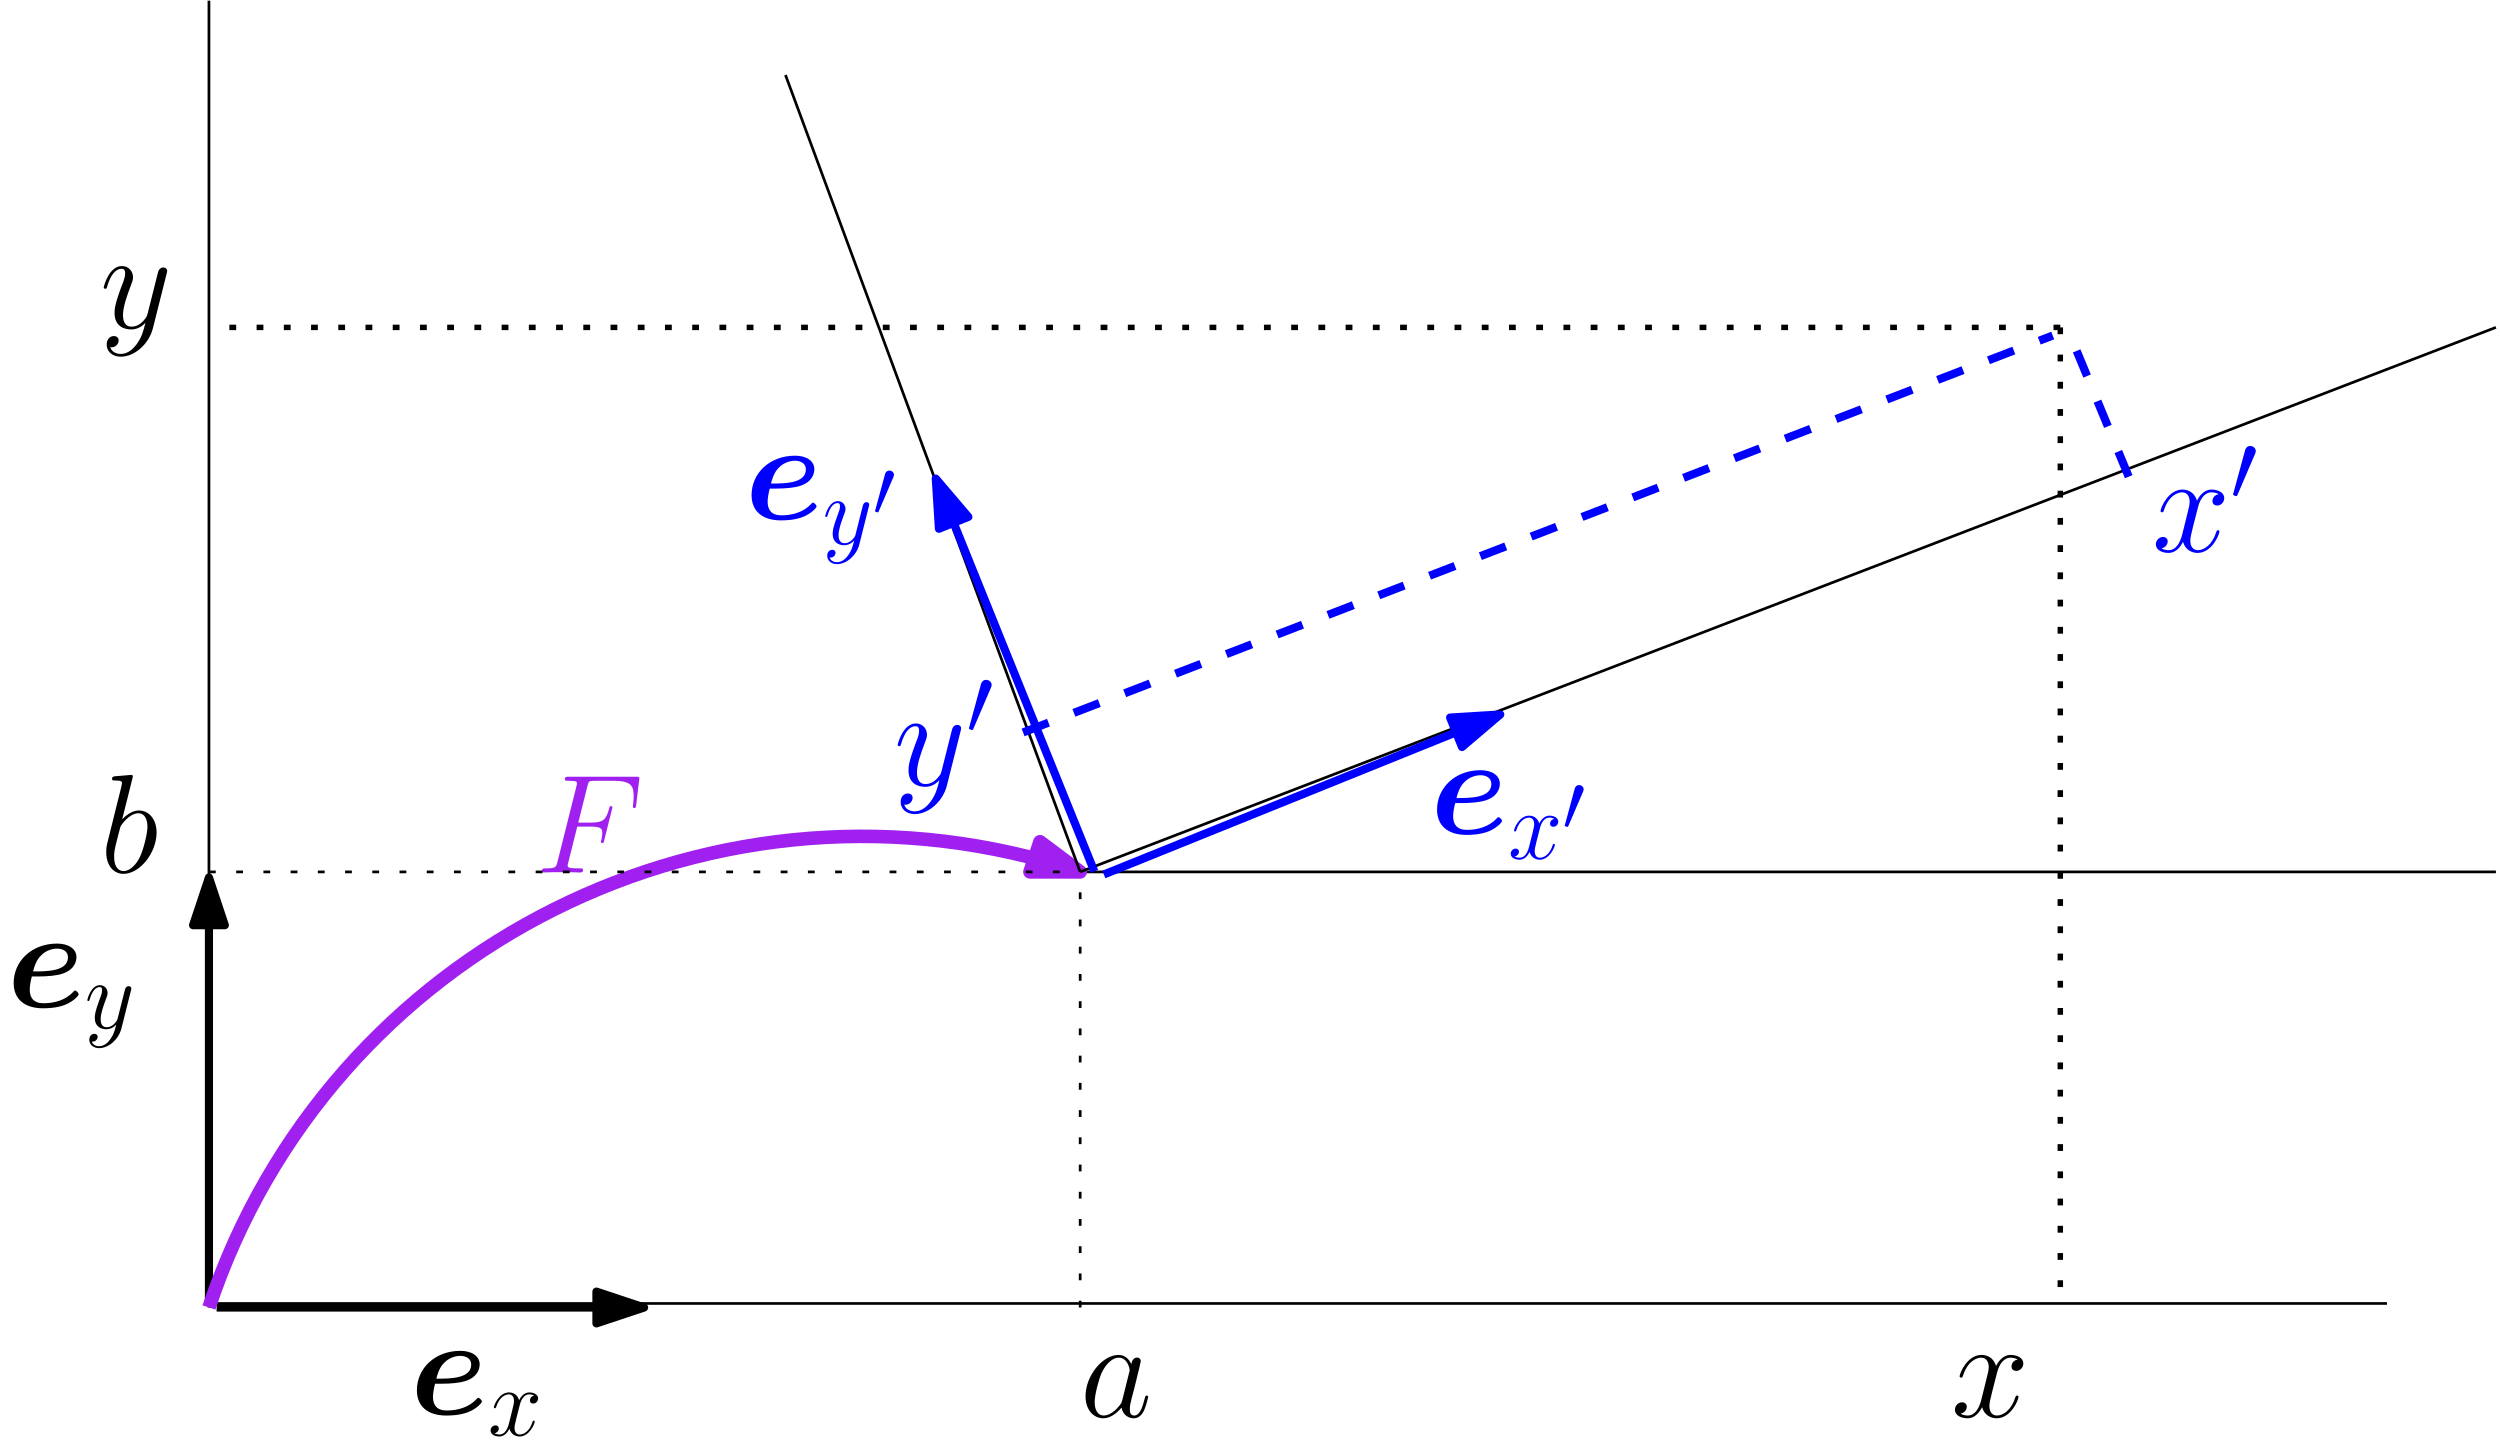 <?xml version="1.0" encoding="UTF-8"?>
<svg xmlns="http://www.w3.org/2000/svg" xmlns:xlink="http://www.w3.org/1999/xlink" width="620pt" height="358pt" viewBox="0 0 620 358" version="1.1">
<defs>
<g>
<symbol overflow="visible" id="glyph0-0">
<path style="stroke:none;" d=""/>
</symbol>
<symbol overflow="visible" id="glyph0-1">
<path style="stroke:none;" d="M 7.75 -7.609 C 10.078 -7.609 12.344 -7.812 13.812 -8.297 C 16.781 -9.312 17.266 -11.297 17.266 -12.422 C 17.266 -14.438 15.344 -15.766 12.484 -15.766 C 6.172 -15.766 1.703 -11.406 1.703 -6 C 1.703 -1.984 4.391 0.281 9 0.281 C 9.906 0.281 12.312 0.25 14.406 -0.562 C 16.422 -1.359 17.828 -2.797 17.828 -3.203 C 17.828 -3.484 17.266 -4.109 16.953 -4.109 C 16.734 -4.109 16.672 -4.016 16.422 -3.734 C 14.547 -1.75 11.828 -0.969 9.109 -0.969 C 6.594 -0.969 5.688 -2.375 5.688 -4.359 C 5.688 -5.016 5.828 -6.172 6.203 -7.609 Z M 6.516 -8.859 C 7.156 -11.406 7.984 -12.344 8.578 -12.906 C 9.797 -14.125 11.406 -14.516 12.484 -14.516 C 13.734 -14.516 15.172 -13.953 15.172 -12.375 C 15.172 -8.859 9.906 -8.859 6.516 -8.859 Z M 6.516 -8.859 "/>
</symbol>
<symbol overflow="visible" id="glyph1-0">
<path style="stroke:none;" d=""/>
</symbol>
<symbol overflow="visible" id="glyph1-1">
<path style="stroke:none;" d="M 6.375 2.719 C 5.719 3.641 4.766 4.453 3.578 4.453 C 3.297 4.453 2.125 4.406 1.766 3.297 C 1.844 3.312 1.969 3.312 2.016 3.312 C 2.734 3.312 3.219 2.688 3.219 2.125 C 3.219 1.578 2.766 1.375 2.391 1.375 C 2.016 1.375 1.156 1.672 1.156 2.859 C 1.156 4.094 2.203 4.938 3.578 4.938 C 6 4.938 8.453 2.719 9.125 0.031 L 11.5 -9.422 C 11.531 -9.547 11.578 -9.688 11.578 -9.828 C 11.578 -10.203 11.281 -10.438 10.922 -10.438 C 10.703 -10.438 10.203 -10.344 10 -9.609 L 8.203 -2.5 C 8.094 -2.062 8.094 -2.016 7.891 -1.75 C 7.406 -1.062 6.609 -0.25 5.453 -0.25 C 4.094 -0.25 3.969 -1.578 3.969 -2.234 C 3.969 -3.609 4.625 -5.469 5.281 -7.219 C 5.547 -7.922 5.688 -8.266 5.688 -8.75 C 5.688 -9.766 4.969 -10.688 3.781 -10.688 C 1.547 -10.688 0.656 -7.172 0.656 -6.969 C 0.656 -6.875 0.75 -6.75 0.922 -6.75 C 1.141 -6.75 1.156 -6.859 1.266 -7.188 C 1.844 -9.234 2.766 -10.203 3.703 -10.203 C 3.922 -10.203 4.328 -10.203 4.328 -9.391 C 4.328 -8.766 4.062 -8.062 3.703 -7.141 C 2.516 -3.969 2.516 -3.172 2.516 -2.594 C 2.516 -0.297 4.172 0.25 5.375 0.25 C 6.078 0.25 6.953 0.031 7.797 -0.875 L 7.828 -0.844 C 7.453 0.578 7.219 1.531 6.375 2.719 Z M 6.375 2.719 "/>
</symbol>
<symbol overflow="visible" id="glyph2-0">
<path style="stroke:none;" d=""/>
</symbol>
<symbol overflow="visible" id="glyph2-1">
<path style="stroke:none;" d="M 7.75 -7.609 C 10.078 -7.609 12.344 -7.812 13.812 -8.297 C 16.781 -9.312 17.266 -11.297 17.266 -12.422 C 17.266 -14.438 15.344 -15.766 12.484 -15.766 C 6.172 -15.766 1.703 -11.406 1.703 -6 C 1.703 -1.984 4.391 0.281 9 0.281 C 9.906 0.281 12.312 0.25 14.406 -0.562 C 16.422 -1.359 17.828 -2.797 17.828 -3.203 C 17.828 -3.484 17.266 -4.109 16.953 -4.109 C 16.734 -4.109 16.672 -4.016 16.422 -3.734 C 14.547 -1.75 11.828 -0.969 9.109 -0.969 C 6.594 -0.969 5.688 -2.375 5.688 -4.359 C 5.688 -5.016 5.828 -6.172 6.203 -7.609 Z M 6.516 -8.859 C 7.156 -11.406 7.984 -12.344 8.578 -12.906 C 9.797 -14.125 11.406 -14.516 12.484 -14.516 C 13.734 -14.516 15.172 -13.953 15.172 -12.375 C 15.172 -8.859 9.906 -8.859 6.516 -8.859 Z M 6.516 -8.859 "/>
</symbol>
<symbol overflow="visible" id="glyph3-0">
<path style="stroke:none;" d=""/>
</symbol>
<symbol overflow="visible" id="glyph3-1">
<path style="stroke:none;" d="M 11.484 -9.875 C 10.703 -9.734 10.422 -9.156 10.422 -8.688 C 10.422 -8.109 10.875 -7.922 11.219 -7.922 C 11.938 -7.922 12.453 -8.547 12.453 -9.203 C 12.453 -10.219 11.281 -10.688 10.266 -10.688 C 8.797 -10.688 7.969 -9.234 7.75 -8.766 C 7.188 -10.578 5.688 -10.688 5.25 -10.688 C 2.781 -10.688 1.484 -7.516 1.484 -6.969 C 1.484 -6.875 1.578 -6.75 1.75 -6.75 C 1.938 -6.75 1.984 -6.906 2.031 -7 C 2.859 -9.688 4.484 -10.203 5.188 -10.203 C 6.266 -10.203 6.484 -9.172 6.484 -8.594 C 6.484 -8.062 6.344 -7.516 6.062 -6.344 L 5.234 -3.031 C 4.875 -1.578 4.172 -0.25 2.875 -0.25 C 2.766 -0.25 2.156 -0.25 1.641 -0.562 C 2.516 -0.734 2.719 -1.453 2.719 -1.75 C 2.719 -2.234 2.344 -2.516 1.891 -2.516 C 1.312 -2.516 0.672 -2.016 0.672 -1.234 C 0.672 -0.219 1.812 0.25 2.859 0.25 C 4.016 0.25 4.844 -0.672 5.359 -1.672 C 5.734 -0.25 6.953 0.25 7.844 0.25 C 10.312 0.25 11.625 -2.938 11.625 -3.469 C 11.625 -3.578 11.531 -3.688 11.391 -3.688 C 11.172 -3.688 11.141 -3.562 11.062 -3.359 C 10.422 -1.234 9.016 -0.25 7.922 -0.25 C 7.078 -0.25 6.609 -0.875 6.609 -1.859 C 6.609 -2.391 6.703 -2.781 7.094 -4.391 L 7.938 -7.672 C 8.312 -9.125 9.125 -10.203 10.25 -10.203 C 10.297 -10.203 10.969 -10.203 11.484 -9.875 Z M 11.484 -9.875 "/>
</symbol>
<symbol overflow="visible" id="glyph4-0">
<path style="stroke:none;" d=""/>
</symbol>
<symbol overflow="visible" id="glyph4-1">
<path style="stroke:none;" d="M 16.531 -14.234 C 15.422 -14.016 15 -13.188 15 -12.516 C 15 -11.688 15.656 -11.406 16.141 -11.406 C 17.188 -11.406 17.922 -12.312 17.922 -13.25 C 17.922 -14.719 16.25 -15.375 14.781 -15.375 C 12.656 -15.375 11.469 -13.281 11.156 -12.625 C 10.359 -15.234 8.203 -15.375 7.562 -15.375 C 4.016 -15.375 2.125 -10.812 2.125 -10.047 C 2.125 -9.906 2.266 -9.734 2.516 -9.734 C 2.797 -9.734 2.859 -9.938 2.922 -10.078 C 4.109 -13.953 6.453 -14.688 7.469 -14.688 C 9.031 -14.688 9.344 -13.219 9.344 -12.375 C 9.344 -11.609 9.141 -10.812 8.719 -9.141 L 7.531 -4.359 C 7.016 -2.266 6 -0.344 4.156 -0.344 C 3.969 -0.344 3.109 -0.344 2.375 -0.797 C 3.625 -1.047 3.906 -2.094 3.906 -2.516 C 3.906 -3.203 3.391 -3.625 2.719 -3.625 C 1.891 -3.625 0.969 -2.891 0.969 -1.781 C 0.969 -0.312 2.609 0.344 4.109 0.344 C 5.797 0.344 6.969 -0.969 7.703 -2.406 C 8.266 -0.344 10.016 0.344 11.297 0.344 C 14.859 0.344 16.734 -4.219 16.734 -4.984 C 16.734 -5.156 16.594 -5.297 16.391 -5.297 C 16.078 -5.297 16.047 -5.125 15.938 -4.844 C 15 -1.781 12.969 -0.344 11.406 -0.344 C 10.188 -0.344 9.516 -1.25 9.516 -2.688 C 9.516 -3.453 9.656 -4.016 10.219 -6.312 L 11.438 -11.062 C 11.969 -13.141 13.141 -14.688 14.75 -14.688 C 14.828 -14.688 15.797 -14.688 16.531 -14.234 Z M 16.531 -14.234 "/>
</symbol>
<symbol overflow="visible" id="glyph4-2">
<path style="stroke:none;" d="M 9.172 3.906 C 8.234 5.234 6.875 6.422 5.156 6.422 C 4.75 6.422 3.062 6.344 2.547 4.75 C 2.656 4.781 2.828 4.781 2.891 4.781 C 3.938 4.781 4.641 3.875 4.641 3.062 C 4.641 2.266 3.969 1.984 3.453 1.984 C 2.891 1.984 1.672 2.406 1.672 4.109 C 1.672 5.891 3.172 7.109 5.156 7.109 C 8.656 7.109 12.172 3.906 13.141 0.031 L 16.562 -13.562 C 16.594 -13.734 16.672 -13.953 16.672 -14.156 C 16.672 -14.688 16.25 -15.031 15.734 -15.031 C 15.422 -15.031 14.688 -14.891 14.406 -13.844 L 11.828 -3.594 C 11.641 -2.969 11.641 -2.891 11.375 -2.516 C 10.672 -1.531 9.516 -0.344 7.844 -0.344 C 5.891 -0.344 5.719 -2.266 5.719 -3.203 C 5.719 -5.203 6.656 -7.875 7.609 -10.391 C 7.984 -11.406 8.203 -11.891 8.203 -12.594 C 8.203 -14.047 7.156 -15.375 5.438 -15.375 C 2.234 -15.375 0.938 -10.328 0.938 -10.047 C 0.938 -9.906 1.078 -9.734 1.328 -9.734 C 1.641 -9.734 1.672 -9.875 1.812 -10.359 C 2.656 -13.281 3.969 -14.688 5.328 -14.688 C 5.656 -14.688 6.25 -14.688 6.25 -13.531 C 6.25 -12.625 5.859 -11.609 5.328 -10.281 C 3.625 -5.719 3.625 -4.562 3.625 -3.734 C 3.625 -0.422 6 0.344 7.75 0.344 C 8.75 0.344 10.016 0.031 11.234 -1.25 L 11.266 -1.219 C 10.734 0.844 10.391 2.203 9.172 3.906 Z M 9.172 3.906 "/>
</symbol>
<symbol overflow="visible" id="glyph4-3">
<path style="stroke:none;" d="M 10.5 -4.156 C 10.328 -3.562 10.328 -3.484 9.828 -2.828 C 9.062 -1.844 7.531 -0.344 5.891 -0.344 C 4.469 -0.344 3.656 -1.641 3.656 -3.703 C 3.656 -5.609 4.75 -9.516 5.406 -10.984 C 6.594 -13.422 8.234 -14.688 9.594 -14.688 C 11.891 -14.688 12.344 -11.828 12.344 -11.547 C 12.344 -11.516 12.234 -11.062 12.203 -10.984 Z M 12.734 -13.078 C 12.344 -13.984 11.406 -15.375 9.594 -15.375 C 5.656 -15.375 1.391 -10.281 1.391 -5.125 C 1.391 -1.672 3.422 0.344 5.797 0.344 C 7.703 0.344 9.344 -1.156 10.328 -2.297 C 10.672 -0.25 12.312 0.344 13.359 0.344 C 14.406 0.344 15.234 -0.281 15.875 -1.531 C 16.422 -2.719 16.922 -4.844 16.922 -4.984 C 16.922 -5.156 16.781 -5.297 16.562 -5.297 C 16.25 -5.297 16.219 -5.125 16.078 -4.609 C 15.547 -2.547 14.891 -0.344 13.469 -0.344 C 12.453 -0.344 12.375 -1.25 12.375 -1.953 C 12.375 -2.75 12.484 -3.141 12.797 -4.5 C 13.047 -5.375 13.219 -6.141 13.5 -7.156 C 14.781 -12.375 15.094 -13.641 15.094 -13.844 C 15.094 -14.328 14.719 -14.719 14.188 -14.719 C 13.078 -14.719 12.797 -13.5 12.734 -13.078 Z M 12.734 -13.078 "/>
</symbol>
<symbol overflow="visible" id="glyph5-0">
<path style="stroke:none;" d=""/>
</symbol>
<symbol overflow="visible" id="glyph5-1">
<path style="stroke:none;" d="M 10.359 -11.375 L 13.703 -11.375 C 16.359 -11.375 16.562 -10.781 16.562 -9.766 C 16.562 -9.312 16.5 -8.828 16.328 -8.062 C 16.25 -7.922 16.219 -7.75 16.219 -7.672 C 16.219 -7.422 16.359 -7.281 16.594 -7.281 C 16.875 -7.281 16.922 -7.422 17.047 -7.984 L 19.078 -16.109 C 19.078 -16.25 18.969 -16.469 18.734 -16.469 C 18.406 -16.469 18.375 -16.328 18.234 -15.734 C 17.5 -13.109 16.812 -12.375 13.781 -12.375 L 10.609 -12.375 L 12.875 -21.406 C 13.188 -22.641 13.25 -22.734 14.688 -22.734 L 19.359 -22.734 C 23.719 -22.734 24.344 -21.453 24.344 -18.969 C 24.344 -18.766 24.344 -18 24.234 -17.094 C 24.203 -16.953 24.141 -16.5 24.141 -16.359 C 24.141 -16.078 24.312 -15.969 24.516 -15.969 C 24.766 -15.969 24.906 -16.109 24.969 -16.734 L 25.703 -22.844 C 25.703 -22.953 25.766 -23.297 25.766 -23.359 C 25.766 -23.75 25.453 -23.75 24.828 -23.75 L 8.297 -23.75 C 7.641 -23.75 7.281 -23.75 7.281 -23.125 C 7.281 -22.734 7.531 -22.734 8.125 -22.734 C 10.281 -22.734 10.281 -22.5 10.281 -22.109 C 10.281 -21.938 10.25 -21.797 10.156 -21.406 L 5.438 -2.578 C 5.125 -1.359 5.062 -1.016 2.609 -1.016 C 1.953 -1.016 1.609 -1.016 1.609 -0.391 C 1.609 0 1.922 0 2.125 0 C 2.797 0 3.484 -0.062 4.156 -0.062 L 8.688 -0.062 C 9.453 -0.062 10.281 0 11.062 0 C 11.375 0 11.781 0 11.781 -0.625 C 11.781 -1.016 11.578 -1.016 10.812 -1.016 C 8.062 -1.016 7.984 -1.25 7.984 -1.781 C 7.984 -1.953 8.062 -2.234 8.125 -2.469 Z M 10.359 -11.375 "/>
</symbol>
<symbol overflow="visible" id="glyph6-0">
<path style="stroke:none;" d=""/>
</symbol>
<symbol overflow="visible" id="glyph6-1">
<path style="stroke:none;" d="M 8.062 -23.328 C 8.094 -23.469 8.156 -23.688 8.156 -23.859 C 8.156 -24.203 7.812 -24.203 7.75 -24.203 C 7.703 -24.203 6.453 -24.094 5.828 -24.031 C 5.234 -24 4.703 -23.922 4.078 -23.891 C 3.25 -23.812 3 -23.781 3 -23.156 C 3 -22.812 3.344 -22.812 3.703 -22.812 C 5.469 -22.812 5.469 -22.5 5.469 -22.141 C 5.469 -21.906 5.203 -20.891 5.062 -20.266 L 4.219 -16.922 C 3.875 -15.516 1.891 -7.609 1.75 -6.969 C 1.562 -6.109 1.562 -5.516 1.562 -5.062 C 1.562 -1.5 3.562 0.344 5.828 0.344 C 9.875 0.344 14.047 -4.844 14.047 -9.906 C 14.047 -13.109 12.234 -15.375 9.625 -15.375 C 7.812 -15.375 6.172 -13.875 5.516 -13.188 Z M 5.859 -0.344 C 4.75 -0.344 3.516 -1.188 3.516 -3.906 C 3.516 -5.062 3.625 -5.719 4.25 -8.156 C 4.359 -8.609 4.922 -10.844 5.062 -11.297 C 5.125 -11.578 7.188 -14.688 9.562 -14.688 C 11.094 -14.688 11.781 -13.141 11.781 -11.328 C 11.781 -9.656 10.812 -5.719 9.938 -3.906 C 9.062 -2.016 7.469 -0.344 5.859 -0.344 Z M 5.859 -0.344 "/>
</symbol>
<symbol overflow="visible" id="glyph7-0">
<path style="stroke:none;" d=""/>
</symbol>
<symbol overflow="visible" id="glyph7-1">
<path style="stroke:none;" d="M 11.484 -9.875 C 10.703 -9.734 10.422 -9.156 10.422 -8.688 C 10.422 -8.109 10.875 -7.922 11.219 -7.922 C 11.938 -7.922 12.453 -8.547 12.453 -9.203 C 12.453 -10.219 11.281 -10.688 10.266 -10.688 C 8.797 -10.688 7.969 -9.234 7.75 -8.766 C 7.188 -10.578 5.688 -10.688 5.25 -10.688 C 2.781 -10.688 1.484 -7.516 1.484 -6.969 C 1.484 -6.875 1.578 -6.75 1.75 -6.75 C 1.938 -6.75 1.984 -6.906 2.031 -7 C 2.859 -9.688 4.484 -10.203 5.188 -10.203 C 6.266 -10.203 6.484 -9.172 6.484 -8.594 C 6.484 -8.062 6.344 -7.516 6.062 -6.344 L 5.234 -3.031 C 4.875 -1.578 4.172 -0.25 2.875 -0.25 C 2.766 -0.25 2.156 -0.25 1.641 -0.562 C 2.516 -0.734 2.719 -1.453 2.719 -1.75 C 2.719 -2.234 2.344 -2.516 1.891 -2.516 C 1.312 -2.516 0.672 -2.016 0.672 -1.234 C 0.672 -0.219 1.812 0.25 2.859 0.25 C 4.016 0.25 4.844 -0.672 5.359 -1.672 C 5.734 -0.25 6.953 0.25 7.844 0.25 C 10.312 0.25 11.625 -2.938 11.625 -3.469 C 11.625 -3.578 11.531 -3.688 11.391 -3.688 C 11.172 -3.688 11.141 -3.562 11.062 -3.359 C 10.422 -1.234 9.016 -0.25 7.922 -0.25 C 7.078 -0.25 6.609 -0.875 6.609 -1.859 C 6.609 -2.391 6.703 -2.781 7.094 -4.391 L 7.938 -7.672 C 8.312 -9.125 9.125 -10.203 10.25 -10.203 C 10.297 -10.203 10.969 -10.203 11.484 -9.875 Z M 11.484 -9.875 "/>
</symbol>
<symbol overflow="visible" id="glyph7-2">
<path style="stroke:none;" d="M 6.375 2.719 C 5.719 3.641 4.766 4.453 3.578 4.453 C 3.297 4.453 2.125 4.406 1.766 3.297 C 1.844 3.312 1.969 3.312 2.016 3.312 C 2.734 3.312 3.219 2.688 3.219 2.125 C 3.219 1.578 2.766 1.375 2.391 1.375 C 2.016 1.375 1.156 1.672 1.156 2.859 C 1.156 4.094 2.203 4.938 3.578 4.938 C 6 4.938 8.453 2.719 9.125 0.031 L 11.5 -9.422 C 11.531 -9.547 11.578 -9.688 11.578 -9.828 C 11.578 -10.203 11.281 -10.438 10.922 -10.438 C 10.703 -10.438 10.203 -10.344 10 -9.609 L 8.203 -2.5 C 8.094 -2.062 8.094 -2.016 7.891 -1.75 C 7.406 -1.062 6.609 -0.25 5.453 -0.25 C 4.094 -0.25 3.969 -1.578 3.969 -2.234 C 3.969 -3.609 4.625 -5.469 5.281 -7.219 C 5.547 -7.922 5.688 -8.266 5.688 -8.75 C 5.688 -9.766 4.969 -10.688 3.781 -10.688 C 1.547 -10.688 0.656 -7.172 0.656 -6.969 C 0.656 -6.875 0.75 -6.75 0.922 -6.75 C 1.141 -6.75 1.156 -6.859 1.266 -7.188 C 1.844 -9.234 2.766 -10.203 3.703 -10.203 C 3.922 -10.203 4.328 -10.203 4.328 -9.391 C 4.328 -8.766 4.062 -8.062 3.703 -7.141 C 2.516 -3.969 2.516 -3.172 2.516 -2.594 C 2.516 -0.297 4.172 0.25 5.375 0.25 C 6.078 0.25 6.953 0.031 7.797 -0.875 L 7.828 -0.844 C 7.453 0.578 7.219 1.531 6.375 2.719 Z M 6.375 2.719 "/>
</symbol>
<symbol overflow="visible" id="glyph8-0">
<path style="stroke:none;" d=""/>
</symbol>
<symbol overflow="visible" id="glyph8-1">
<path style="stroke:none;" d="M 5.109 -9.578 C 5.203 -9.828 5.281 -10 5.281 -10.203 C 5.281 -10.797 4.766 -11.281 4.141 -11.281 C 3.578 -11.281 3.203 -10.891 3.062 -10.375 L 0.672 -1.547 C 0.672 -1.516 0.578 -1.297 0.578 -1.266 C 0.578 -1.047 1.109 -0.906 1.266 -0.906 C 1.391 -0.906 1.406 -0.969 1.531 -1.234 Z M 5.109 -9.578 "/>
</symbol>
<symbol overflow="visible" id="glyph9-0">
<path style="stroke:none;" d=""/>
</symbol>
<symbol overflow="visible" id="glyph9-1">
<path style="stroke:none;" d="M 5.109 -9.578 C 5.203 -9.828 5.281 -10 5.281 -10.203 C 5.281 -10.797 4.766 -11.281 4.141 -11.281 C 3.578 -11.281 3.203 -10.891 3.062 -10.375 L 0.672 -1.547 C 0.672 -1.516 0.578 -1.297 0.578 -1.266 C 0.578 -1.047 1.109 -0.906 1.266 -0.906 C 1.391 -0.906 1.406 -0.969 1.531 -1.234 Z M 5.109 -9.578 "/>
</symbol>
<symbol overflow="visible" id="glyph10-0">
<path style="stroke:none;" d=""/>
</symbol>
<symbol overflow="visible" id="glyph10-1">
<path style="stroke:none;" d="M 16.531 -14.234 C 15.422 -14.016 15 -13.188 15 -12.516 C 15 -11.688 15.656 -11.406 16.141 -11.406 C 17.188 -11.406 17.922 -12.312 17.922 -13.25 C 17.922 -14.719 16.25 -15.375 14.781 -15.375 C 12.656 -15.375 11.469 -13.281 11.156 -12.625 C 10.359 -15.234 8.203 -15.375 7.562 -15.375 C 4.016 -15.375 2.125 -10.812 2.125 -10.047 C 2.125 -9.906 2.266 -9.734 2.516 -9.734 C 2.797 -9.734 2.859 -9.938 2.922 -10.078 C 4.109 -13.953 6.453 -14.688 7.469 -14.688 C 9.031 -14.688 9.344 -13.219 9.344 -12.375 C 9.344 -11.609 9.141 -10.812 8.719 -9.141 L 7.531 -4.359 C 7.016 -2.266 6 -0.344 4.156 -0.344 C 3.969 -0.344 3.109 -0.344 2.375 -0.797 C 3.625 -1.047 3.906 -2.094 3.906 -2.516 C 3.906 -3.203 3.391 -3.625 2.719 -3.625 C 1.891 -3.625 0.969 -2.891 0.969 -1.781 C 0.969 -0.312 2.609 0.344 4.109 0.344 C 5.797 0.344 6.969 -0.969 7.703 -2.406 C 8.266 -0.344 10.016 0.344 11.297 0.344 C 14.859 0.344 16.734 -4.219 16.734 -4.984 C 16.734 -5.156 16.594 -5.297 16.391 -5.297 C 16.078 -5.297 16.047 -5.125 15.938 -4.844 C 15 -1.781 12.969 -0.344 11.406 -0.344 C 10.188 -0.344 9.516 -1.25 9.516 -2.688 C 9.516 -3.453 9.656 -4.016 10.219 -6.312 L 11.438 -11.062 C 11.969 -13.141 13.141 -14.688 14.75 -14.688 C 14.828 -14.688 15.797 -14.688 16.531 -14.234 Z M 16.531 -14.234 "/>
</symbol>
<symbol overflow="visible" id="glyph10-2">
<path style="stroke:none;" d="M 9.172 3.906 C 8.234 5.234 6.875 6.422 5.156 6.422 C 4.75 6.422 3.062 6.344 2.547 4.75 C 2.656 4.781 2.828 4.781 2.891 4.781 C 3.938 4.781 4.641 3.875 4.641 3.062 C 4.641 2.266 3.969 1.984 3.453 1.984 C 2.891 1.984 1.672 2.406 1.672 4.109 C 1.672 5.891 3.172 7.109 5.156 7.109 C 8.656 7.109 12.172 3.906 13.141 0.031 L 16.562 -13.562 C 16.594 -13.734 16.672 -13.953 16.672 -14.156 C 16.672 -14.688 16.25 -15.031 15.734 -15.031 C 15.422 -15.031 14.688 -14.891 14.406 -13.844 L 11.828 -3.594 C 11.641 -2.969 11.641 -2.891 11.375 -2.516 C 10.672 -1.531 9.516 -0.344 7.844 -0.344 C 5.891 -0.344 5.719 -2.266 5.719 -3.203 C 5.719 -5.203 6.656 -7.875 7.609 -10.391 C 7.984 -11.406 8.203 -11.891 8.203 -12.594 C 8.203 -14.047 7.156 -15.375 5.438 -15.375 C 2.234 -15.375 0.938 -10.328 0.938 -10.047 C 0.938 -9.906 1.078 -9.734 1.328 -9.734 C 1.641 -9.734 1.672 -9.875 1.812 -10.359 C 2.656 -13.281 3.969 -14.688 5.328 -14.688 C 5.656 -14.688 6.25 -14.688 6.25 -13.531 C 6.25 -12.625 5.859 -11.609 5.328 -10.281 C 3.625 -5.719 3.625 -4.562 3.625 -3.734 C 3.625 -0.422 6 0.344 7.75 0.344 C 8.75 0.344 10.016 0.031 11.234 -1.25 L 11.266 -1.219 C 10.734 0.844 10.391 2.203 9.172 3.906 Z M 9.172 3.906 "/>
</symbol>
<symbol overflow="visible" id="glyph11-0">
<path style="stroke:none;" d=""/>
</symbol>
<symbol overflow="visible" id="glyph11-1">
<path style="stroke:none;" d="M 6.125 -11.5 C 6.25 -11.797 6.344 -12.016 6.344 -12.25 C 6.344 -12.953 5.719 -13.531 4.969 -13.531 C 4.281 -13.531 3.844 -13.078 3.688 -12.453 L 0.797 -1.859 C 0.797 -1.812 0.703 -1.547 0.703 -1.531 C 0.703 -1.266 1.328 -1.094 1.531 -1.094 C 1.672 -1.094 1.703 -1.156 1.844 -1.484 Z M 6.125 -11.5 "/>
</symbol>
<symbol overflow="visible" id="glyph12-0">
<path style="stroke:none;" d=""/>
</symbol>
<symbol overflow="visible" id="glyph12-1">
<path style="stroke:none;" d="M 6.125 -11.5 C 6.25 -11.797 6.344 -12.016 6.344 -12.25 C 6.344 -12.953 5.719 -13.531 4.969 -13.531 C 4.281 -13.531 3.844 -13.078 3.688 -12.453 L 0.797 -1.859 C 0.797 -1.812 0.703 -1.547 0.703 -1.531 C 0.703 -1.266 1.328 -1.094 1.531 -1.094 C 1.672 -1.094 1.703 -1.156 1.844 -1.484 Z M 6.125 -11.5 "/>
</symbol>
</g>
</defs>
<g id="surface27877">
<path style="fill:none;stroke-width:0.4;stroke-linecap:butt;stroke-linejoin:round;stroke:rgb(0%,0%,0%);stroke-opacity:1;stroke-miterlimit:10;" d="M 128 559.999 L 128 752.001 " transform="matrix(1.688,0,0,-1.688,-164.245,1269.54)"/>
<path style="fill:none;stroke-width:0.4;stroke-linecap:butt;stroke-linejoin:round;stroke:rgb(0%,0%,0%);stroke-opacity:1;stroke-miterlimit:10;" d="M 128 560.592 L 448 560.592 " transform="matrix(1.688,0,0,-1.688,-164.245,1269.54)"/>
<path style="fill:none;stroke-width:1.2;stroke-linecap:butt;stroke-linejoin:round;stroke:rgb(0%,0%,0%);stroke-opacity:1;stroke-miterlimit:10;" d="M 128 560.957 L 128 623.17 " transform="matrix(1.688,0,0,-1.688,-164.245,1269.54)"/>
<path style="fill-rule:evenodd;fill:rgb(0%,0%,0%);fill-opacity:1;stroke-width:1.2;stroke-linecap:butt;stroke-linejoin:round;stroke:rgb(0%,0%,0%);stroke-opacity:1;stroke-miterlimit:10;" d="M 128 623.17 L 125.669 616.171 L 130.331 616.171 Z M 128 623.17 " transform="matrix(1.688,0,0,-1.688,-164.245,1269.54)"/>
<path style="fill:none;stroke-width:1.2;stroke-linecap:butt;stroke-linejoin:round;stroke:rgb(0%,0%,0%);stroke-opacity:1;stroke-miterlimit:10;" d="M 129.125 559.999 L 191.93 559.999 " transform="matrix(1.688,0,0,-1.688,-164.245,1269.54)"/>
<path style="fill-rule:evenodd;fill:rgb(0%,0%,0%);fill-opacity:1;stroke-width:1.2;stroke-linecap:butt;stroke-linejoin:round;stroke:rgb(0%,0%,0%);stroke-opacity:1;stroke-miterlimit:10;" d="M 191.93 559.999 L 184.931 562.332 L 184.931 557.668 Z M 191.93 559.999 " transform="matrix(1.688,0,0,-1.688,-164.245,1269.54)"/>
<path style="fill:none;stroke-width:0.4;stroke-linecap:butt;stroke-linejoin:round;stroke:rgb(0%,0%,0%);stroke-opacity:1;stroke-miterlimit:10;" d="M 256 624.001 L 464 624.001 " transform="matrix(1.688,0,0,-1.688,-164.245,1269.54)"/>
<g style="fill:rgb(0%,0%,0%);fill-opacity:1;">
  <use xlink:href="#glyph0-1" x="1.688" y="249.775"/>
</g>
<g style="fill:rgb(0%,0%,0%);fill-opacity:1;">
  <use xlink:href="#glyph1-1" x="20.994" y="255.005"/>
</g>
<g style="fill:rgb(0%,0%,0%);fill-opacity:1;">
  <use xlink:href="#glyph2-1" x="101.688" y="350.775"/>
</g>
<g style="fill:rgb(0%,0%,0%);fill-opacity:1;">
  <use xlink:href="#glyph3-1" x="120.994" y="356.006"/>
</g>
<path style="fill:none;stroke-width:0.8;stroke-linecap:butt;stroke-linejoin:round;stroke:rgb(0%,0%,0%);stroke-opacity:1;stroke-dasharray:1,3;stroke-miterlimit:10;" d="M 400.001 703.999 L 400.001 559.999 " transform="matrix(1.688,0,0,-1.688,-164.245,1269.54)"/>
<path style="fill:none;stroke-width:0.8;stroke-linecap:butt;stroke-linejoin:round;stroke:rgb(0%,0%,0%);stroke-opacity:1;stroke-dasharray:1,3;stroke-miterlimit:10;" d="M 400.001 703.999 L 128 703.999 " transform="matrix(1.688,0,0,-1.688,-164.245,1269.54)"/>
<g style="fill:rgb(0%,0%,0%);fill-opacity:1;">
  <use xlink:href="#glyph4-1" x="483.858" y="351.393"/>
</g>
<g style="fill:rgb(0%,0%,0%);fill-opacity:1;">
  <use xlink:href="#glyph4-2" x="24.785" y="81.354"/>
</g>
<path style="fill:none;stroke-width:2;stroke-linecap:butt;stroke-linejoin:round;stroke:rgb(62.7%,12.5%,94.1%);stroke-opacity:1;stroke-miterlimit:10;" d="M 128 559.999 C 145.673 613.018 202.981 641.674 256 624.001 " transform="matrix(1.688,0,0,-1.688,-164.245,1269.54)"/>
<path style="fill-rule:evenodd;fill:rgb(62.7%,12.5%,94.1%);fill-opacity:1;stroke-width:2;stroke-linecap:butt;stroke-linejoin:round;stroke:rgb(62.7%,12.5%,94.1%);stroke-opacity:1;stroke-miterlimit:10;" d="M 256 624.001 L 250.096 628.426 L 248.622 624.003 Z M 256 624.001 " transform="matrix(1.688,0,0,-1.688,-164.245,1269.54)"/>
<g style="fill:rgb(62.7%,12.5%,94.1%);fill-opacity:1;">
  <use xlink:href="#glyph5-1" x="132.802" y="216.372"/>
</g>
<path style="fill:none;stroke-width:0.4;stroke-linecap:butt;stroke-linejoin:round;stroke:rgb(0%,0%,0%);stroke-opacity:1;stroke-dasharray:1,3;stroke-miterlimit:10;" d="M 256 559.999 L 256 624.001 " transform="matrix(1.688,0,0,-1.688,-164.245,1269.54)"/>
<path style="fill:none;stroke-width:0.4;stroke-linecap:butt;stroke-linejoin:round;stroke:rgb(0%,0%,0%);stroke-opacity:1;stroke-dasharray:1,3;stroke-miterlimit:10;" d="M 128 624.001 L 256 624.001 " transform="matrix(1.688,0,0,-1.688,-164.245,1269.54)"/>
<g style="fill:rgb(0%,0%,0%);fill-opacity:1;">
  <use xlink:href="#glyph4-3" x="267.824" y="351.393"/>
</g>
<g style="fill:rgb(0%,0%,0%);fill-opacity:1;">
  <use xlink:href="#glyph6-1" x="24.785" y="216.372"/>
</g>
<path style="fill:none;stroke-width:0.4;stroke-linecap:butt;stroke-linejoin:round;stroke:rgb(0%,0%,0%);stroke-opacity:1;stroke-miterlimit:10;" d="M 256 624.001 L 464 703.999 " transform="matrix(1.688,0,0,-1.688,-164.245,1269.54)"/>
<path style="fill:none;stroke-width:0.4;stroke-linecap:butt;stroke-linejoin:round;stroke:rgb(0%,0%,0%);stroke-opacity:1;stroke-miterlimit:10;" d="M 256 624.001 L 212.704 741.077 " transform="matrix(1.688,0,0,-1.688,-164.245,1269.54)"/>
<path style="fill:none;stroke-width:1.2;stroke-linecap:butt;stroke-linejoin:round;stroke:rgb(0%,0%,100%);stroke-opacity:1;stroke-dasharray:4;stroke-miterlimit:10;" d="M 247.613 644.488 L 398.887 702.803 " transform="matrix(1.688,0,0,-1.688,-164.245,1269.54)"/>
<path style="fill:none;stroke-width:1.2;stroke-linecap:butt;stroke-linejoin:round;stroke:rgb(0%,0%,100%);stroke-opacity:1;stroke-dasharray:4;stroke-miterlimit:10;" d="M 410.05 682.065 L 401.681 702.296 " transform="matrix(1.688,0,0,-1.688,-164.245,1269.54)"/>
<path style="fill:none;stroke-width:1.2;stroke-linecap:butt;stroke-linejoin:round;stroke:rgb(0%,0%,100%);stroke-opacity:1;stroke-miterlimit:10;" d="M 258.074 624.086 L 234.788 681.778 " transform="matrix(1.688,0,0,-1.688,-164.245,1269.54)"/>
<path style="fill-rule:evenodd;fill:rgb(0%,0%,100%);fill-opacity:1;stroke-width:1.2;stroke-linecap:butt;stroke-linejoin:round;stroke:rgb(0%,0%,100%);stroke-opacity:1;stroke-miterlimit:10;" d="M 234.788 681.778 L 235.249 674.414 L 239.57 676.159 Z M 234.788 681.778 " transform="matrix(1.688,0,0,-1.688,-164.245,1269.54)"/>
<path style="fill:none;stroke-width:1.2;stroke-linecap:butt;stroke-linejoin:round;stroke:rgb(0%,0%,100%);stroke-opacity:1;stroke-miterlimit:10;" d="M 259.477 623.621 L 317.717 647.129 " transform="matrix(1.688,0,0,-1.688,-164.245,1269.54)"/>
<path style="fill-rule:evenodd;fill:rgb(0%,0%,100%);fill-opacity:1;stroke-width:1.2;stroke-linecap:butt;stroke-linejoin:round;stroke:rgb(0%,0%,100%);stroke-opacity:1;stroke-miterlimit:10;" d="M 317.717 647.129 L 310.353 646.671 L 312.098 642.347 Z M 317.717 647.129 " transform="matrix(1.688,0,0,-1.688,-164.245,1269.54)"/>
<g style="fill:rgb(0%,0%,100%);fill-opacity:1;">
  <use xlink:href="#glyph0-1" x="354.687" y="206.775"/>
</g>
<g style="fill:rgb(0%,0%,100%);fill-opacity:1;">
  <use xlink:href="#glyph7-1" x="373.994" y="212.967"/>
</g>
<g style="fill:rgb(0%,0%,100%);fill-opacity:1;">
  <use xlink:href="#glyph8-1" x="387.466" y="205.973"/>
</g>
<g style="fill:rgb(0%,0%,100%);fill-opacity:1;">
  <use xlink:href="#glyph0-1" x="184.688" y="128.776"/>
</g>
<g style="fill:rgb(0%,0%,100%);fill-opacity:1;">
  <use xlink:href="#glyph7-2" x="203.994" y="134.968"/>
</g>
<g style="fill:rgb(0%,0%,100%);fill-opacity:1;">
  <use xlink:href="#glyph9-1" x="216.423" y="127.974"/>
</g>
<g style="fill:rgb(0%,0%,100%);fill-opacity:1;">
  <use xlink:href="#glyph10-1" x="533.688" y="136.786"/>
</g>
<g style="fill:rgb(0%,0%,100%);fill-opacity:1;">
  <use xlink:href="#glyph11-1" x="553.093" y="124.131"/>
</g>
<g style="fill:rgb(0%,0%,100%);fill-opacity:1;">
  <use xlink:href="#glyph10-2" x="221.688" y="194.79"/>
</g>
<g style="fill:rgb(0%,0%,100%);fill-opacity:1;">
  <use xlink:href="#glyph12-1" x="239.589" y="182.135"/>
</g>
</g>
</svg>
